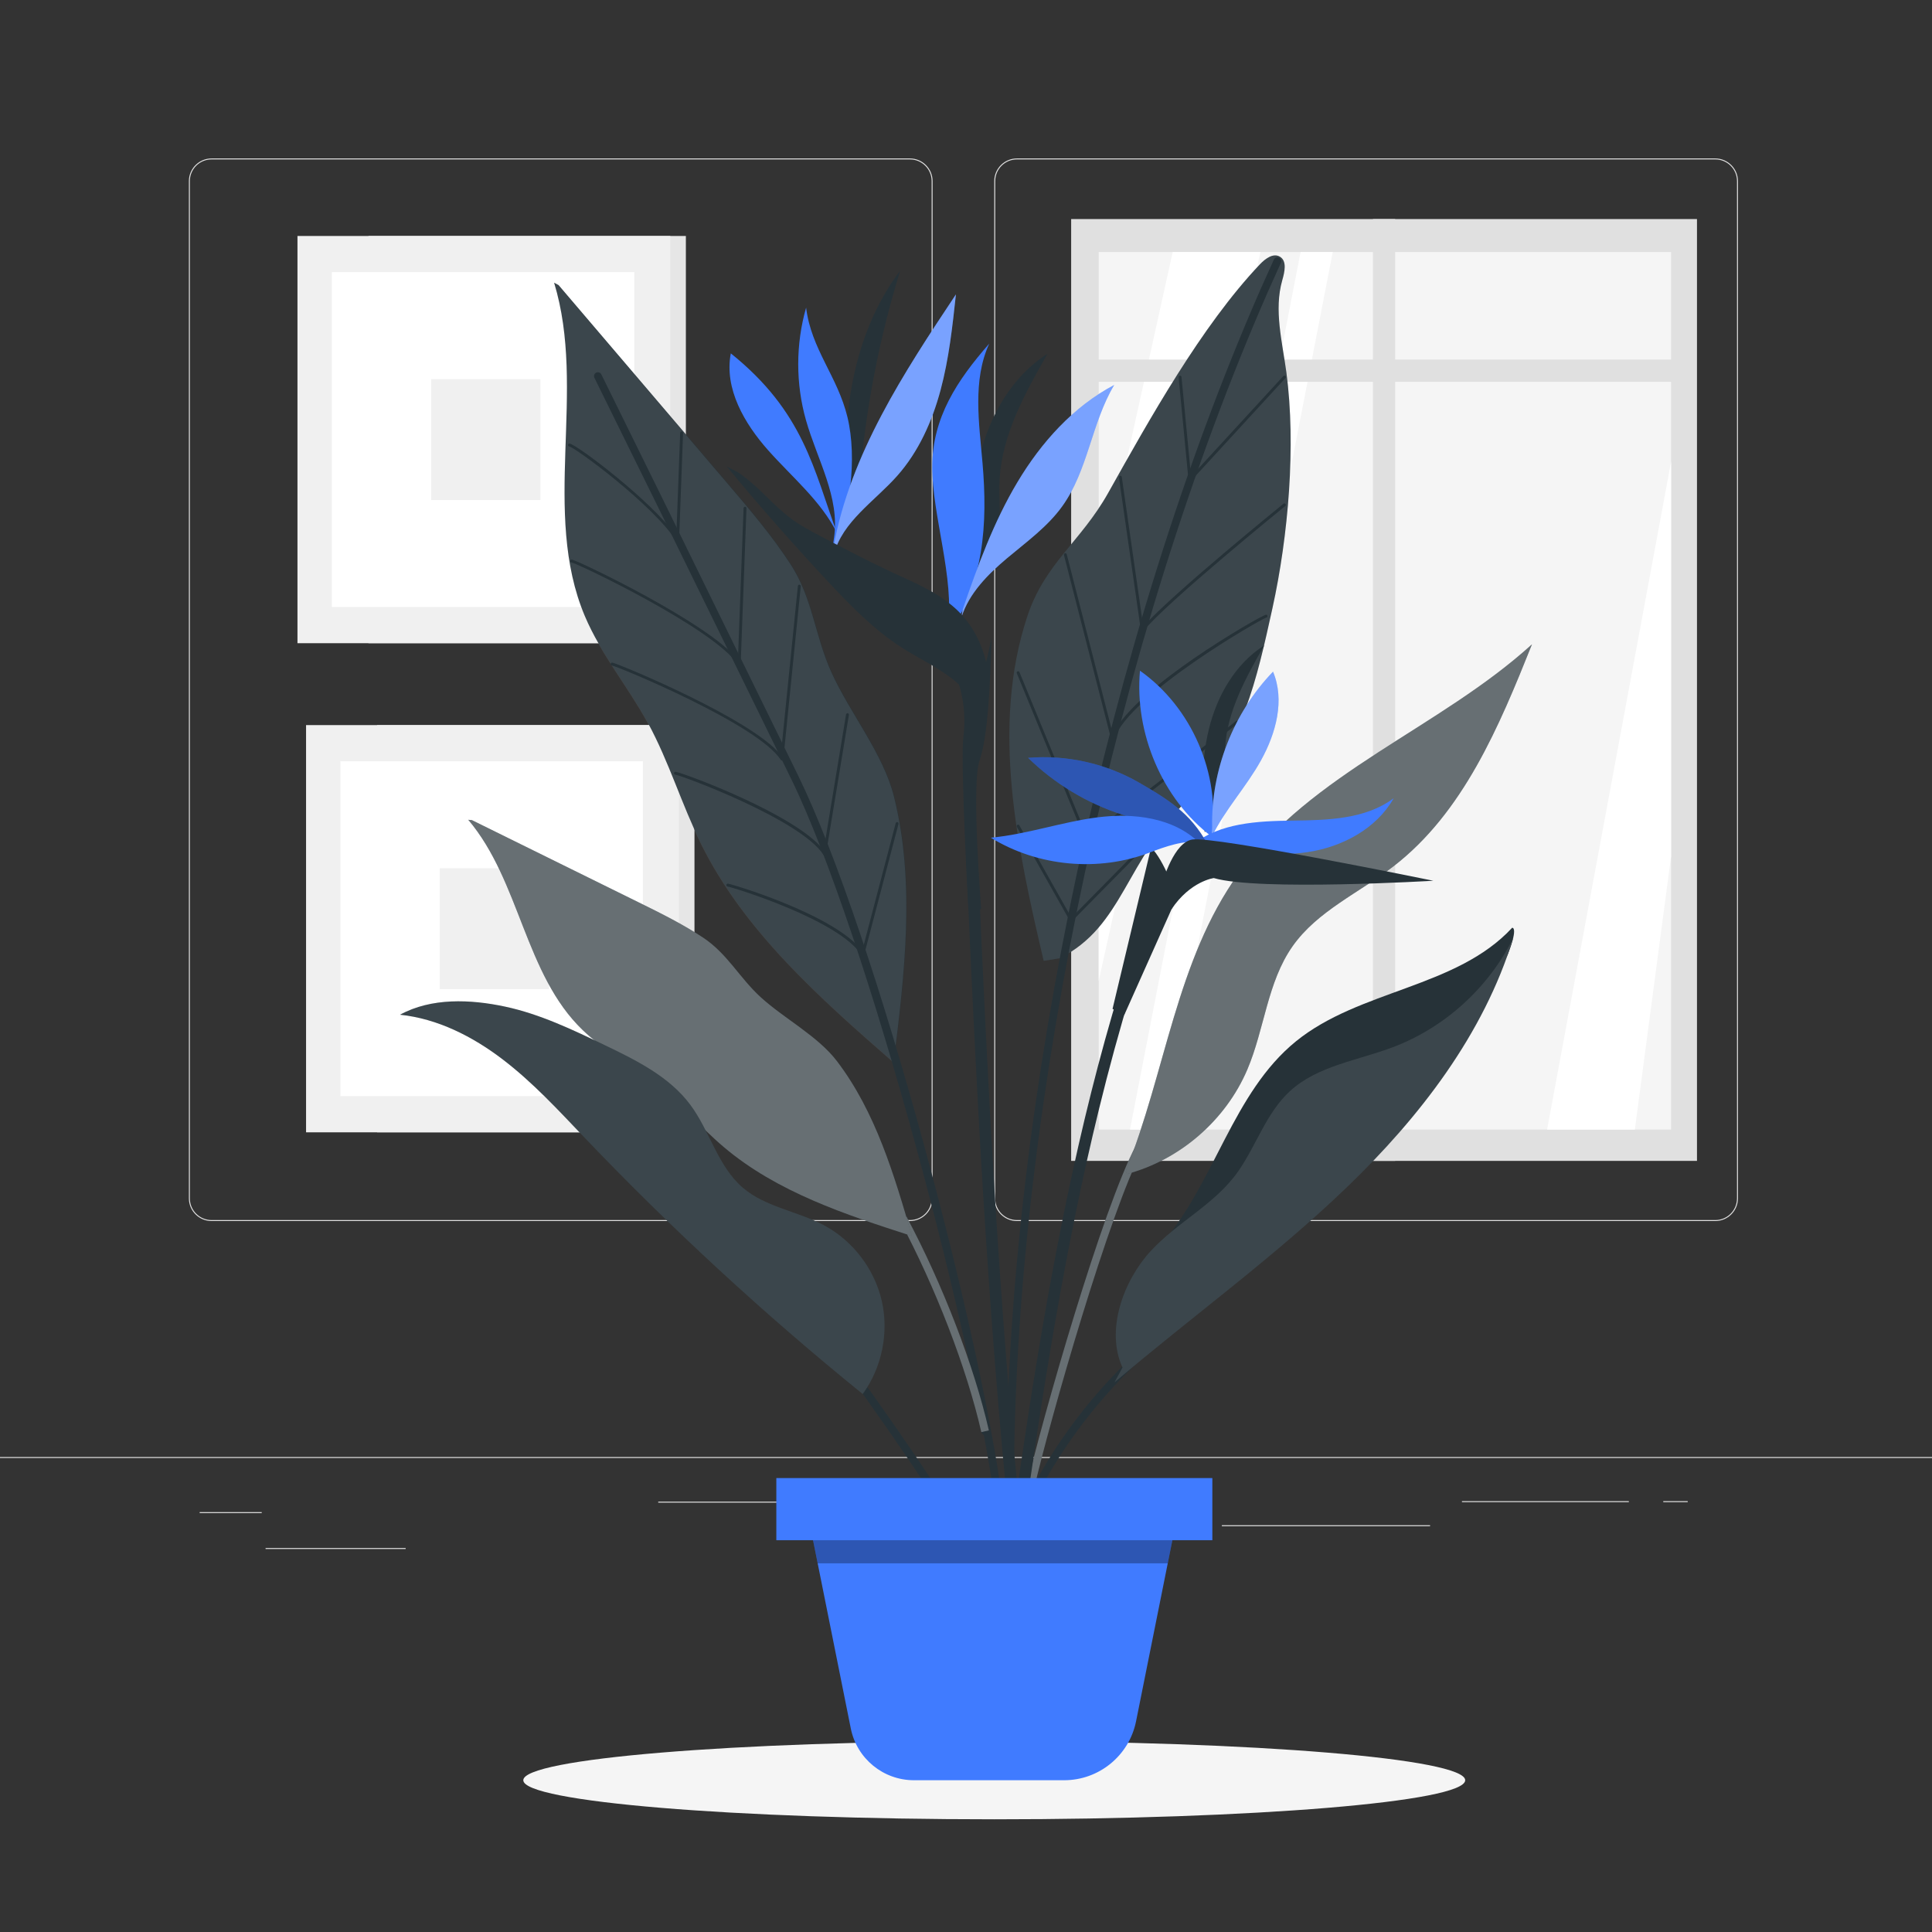 <?xml version="1.0" encoding="UTF-8"?>
<svg xmlns="http://www.w3.org/2000/svg" viewBox="0 0 500 500">
  <rect x="0" y="0" width="500" height="500" fill="#333333" stroke="none"/>
  <g id="freepik--background-complete--inject-105">
    <g>
      <rect x="277.214" y="56.692" width="161.963" height="243.742" style="fill:#e0e0e0;"></rect>
      <rect x="284.341" y="65.232" width="148.134" height="227.105" style="fill:#f5f5f5;"></rect>
      <polygon points="326.206 65.232 284.341 253.862 284.341 151.744 303.498 65.232 326.206 65.232" style="fill:#fff;"></polygon>
      <polygon points="344.917 65.232 300.765 292.337 292.438 292.337 336.59 65.232 344.917 65.232" style="fill:#fff;"></polygon>
      <polygon points="432.474 119.492 432.474 221.628 423.097 292.337 400.388 292.337 432.474 119.492" style="fill:#fff;"></polygon>
      <rect x="355.319" y="56.692" width="5.753" height="243.742" style="fill:#e0e0e0;"></rect>
      <rect x="280.026" y="93.058" width="156.044" height="5.753" style="fill:#e0e0e0;"></rect>
    </g>
    <g>
      <rect x="95.362" y="61.07" width="82.142" height="105.389" style="fill:#e6e6e6;"></rect>
      <rect x="76.984" y="61.07" width="96.489" height="105.389" style="fill:#f0f0f0;"></rect>
      <rect x="85.881" y="70.431" width="78.278" height="86.667" style="fill:#fff;"></rect>
      <rect x="111.593" y="98.122" width="28.256" height="31.285" style="fill:#f0f0f0;"></rect>
    </g>
    <g>
      <rect x="97.587" y="187.655" width="82.142" height="105.389" style="fill:#e6e6e6;"></rect>
      <rect x="79.209" y="187.655" width="96.489" height="105.389" style="fill:#f0f0f0;"></rect>
      <rect x="88.105" y="197.016" width="78.277" height="86.667" style="fill:#fff;"></rect>
      <rect x="113.818" y="224.707" width="28.256" height="31.285" style="fill:#f0f0f0;"></rect>
    </g>
    <g>
      <g>
        <g>
          <path d="M443.92,316.003h-180.746c-3.232,0-5.862-2.63-5.862-5.862V46.868c0-3.232,2.63-5.862,5.862-5.862h180.746c3.232,0,5.862,2.629,5.862,5.862V310.141c0,3.233-2.63,5.862-5.862,5.862ZM263.174,41.256c-3.095,0-5.612,2.518-5.612,5.612V310.141c0,3.095,2.518,5.612,5.612,5.612h180.746c3.095,0,5.612-2.517,5.612-5.612V46.868c0-3.094-2.518-5.612-5.612-5.612h-180.746Z" style="fill:#e0e0e0;"></path>
          <path d="M235.493,316.003H54.746c-3.232,0-5.862-2.63-5.862-5.862V46.868c0-3.232,2.629-5.862,5.862-5.862H235.493c3.232,0,5.862,2.629,5.862,5.862V310.141c0,3.233-2.63,5.862-5.862,5.862ZM54.746,41.256c-3.094,0-5.612,2.518-5.612,5.612V310.141c0,3.095,2.518,5.612,5.612,5.612H235.493c3.095,0,5.612-2.517,5.612-5.612V46.868c0-3.094-2.518-5.612-5.612-5.612H54.746Z" style="fill:#e0e0e0;"></path>
        </g>
        <rect x="0" y="377.073" width="500" height=".25" style="fill:#e0e0e0;"></rect>
      </g>
      <rect x="51.672" y="391.337" width="16.06" height=".25" style="fill:#e0e0e0;"></rect>
      <rect x="170.352" y="388.627" width="53.53" height=".25" style="fill:#e0e0e0;"></rect>
      <rect x="68.732" y="400.627" width="36.25" height=".25" style="fill:#e0e0e0;"></rect>
      <rect x="378.352" y="388.497" width="43.19" height=".25" style="fill:#e0e0e0;"></rect>
      <rect x="430.452" y="388.497" width="6.33" height=".25" style="fill:#e0e0e0;"></rect>
      <rect x="316.212" y="394.727" width="53.89" height=".25" style="fill:#e0e0e0;"></rect>
    </g>
  </g>
  <g id="freepik--Shadow--inject-105">
    <path d="M379.193,460.723c0,5.584-54.568,10.111-121.881,10.111s-121.882-4.527-121.882-10.111,54.568-10.111,121.882-10.111,121.881,4.527,121.881,10.111Z" style="fill:#f5f5f5;"></path>
  </g>
  <g id="freepik--Plant--inject-105">
    <g>
      <g>
        <path d="M143.401,73.161c8.485,27.811-3.353,59.467,7.947,86.258,4.17,9.887,11.206,18.271,16.342,27.693,5.463,10.021,8.715,21.099,13.792,31.321,11.254,22.654,30.783,39.902,49.834,56.542,2.853-22.895,5.674-46.41,.109-68.801-2.763-11.118-11.424-21.674-16.159-32.106-4.37-9.629-4.863-19.249-10.641-28.105-4.87-7.463-10.671-14.267-16.454-21.047-14.539-17.044-29.078-34.088-43.617-51.133" style="fill:#263238;"></path>
        <g style="opacity:.1;">
          <path d="M144.489,73.809c14.539,17.044,29.078,34.088,43.617,51.133,5.783,6.78,11.584,13.583,16.454,21.047,5.778,8.856,6.271,18.476,10.641,28.105,4.735,10.432,13.396,20.988,16.159,32.106,5.564,22.391,2.743,45.906-.109,68.801-19.051-16.64-38.58-33.888-49.834-56.542-5.078-10.222-8.33-21.3-13.792-31.321-5.136-9.421-12.172-17.806-16.342-27.693-11.3-26.791,.538-58.447-7.947-86.258" style="fill:#fff;"></path>
        </g>
        <path d="M259.079,394.522c-.503,0-.936-.378-.993-.89-4.848-43.527-33.818-152.254-53.418-192.23l-33.87-69.171-16.964-34.454c-.244-.496-.04-1.095,.455-1.339,.498-.245,1.095-.039,1.339,.455l16.965,34.456,33.871,69.172c20.071,40.936,48.637,148.234,53.611,192.89,.061,.549-.335,1.043-.884,1.104-.037,.004-.074,.006-.111,.006Z" style="fill:#263238;"></path>
        <path d="M191.313,172.23c-.125,0-.245-.063-.315-.172-5.955-9.263-41.476-26.228-43.098-26.498-.205-.034-.342-.228-.309-.432,.034-.205,.232-.344,.432-.309,1.589,.265,35.365,16.394,42.956,25.933l1.457-39.242c.007-.207,.191-.37,.388-.361,.207,.007,.369,.182,.361,.388l-1.497,40.331c-.006,.164-.118,.305-.275,.348-.033,.009-.066,.013-.099,.013Z" style="fill:#263238;"></path>
        <path d="M175.369,140.224c-.125,0-.245-.063-.315-.172-6.073-9.448-26.18-24.247-27.75-24.509-.205-.034-.342-.228-.309-.432,.034-.205,.233-.342,.432-.309,1.97,.329,21.033,14.698,27.61,23.892l.991-26.67c.007-.208,.193-.383,.388-.36,.207,.007,.369,.182,.361,.388l-1.033,27.812c-.006,.164-.118,.304-.275,.348-.033,.009-.066,.013-.099,.013Z" style="fill:#263238;"></path>
        <path d="M202.349,196.792c-.125,0-.246-.063-.315-.172-5.903-9.182-42.137-24.136-43.682-24.394-.205-.034-.342-.228-.309-.432,.034-.205,.231-.342,.432-.309,1.517,.253,36.127,14.555,43.601,23.913l4.416-43.746c.021-.207,.213-.354,.411-.335,.206,.021,.356,.205,.335,.411l-4.515,44.727c-.016,.159-.13,.29-.286,.327-.029,.007-.059,.01-.087,.01Z" style="fill:#263238;"></path>
        <path d="M213.385,221.353c-.126,0-.246-.063-.315-.172-5.764-8.966-36.184-20.345-38.317-20.701-.205-.034-.342-.228-.309-.432,.034-.205,.229-.343,.432-.309,2.167,.361,31.186,11.077,38.288,20.277l5.794-35.126c.034-.204,.229-.341,.431-.309,.205,.034,.343,.227,.309,.431l-5.943,36.026c-.025,.153-.142,.275-.294,.306-.025,.005-.051,.008-.076,.008Z" style="fill:#263238;"></path>
        <path d="M223.285,247.353c-.126,0-.246-.064-.315-.172-5.847-9.096-33.104-17.486-34.674-17.748-.205-.034-.342-.228-.309-.432,.034-.205,.231-.344,.432-.309,1.617,.27,27.791,8.207,34.709,17.406l8.68-33.07c.054-.201,.26-.318,.458-.268,.2,.053,.32,.258,.268,.458l-8.886,33.854c-.038,.144-.157,.252-.304,.275-.02,.003-.039,.004-.059,.004Z" style="fill:#263238;"></path>
      </g>
      <g>
        <path d="M254.939,371.406c-.456,0-.868-.313-.974-.777-3.757-16.467-11.848-37.468-21.115-54.806-.26-.487-.077-1.094,.411-1.354,.486-.261,1.093-.076,1.353,.41,9.345,17.484,17.506,38.676,21.3,55.304,.123,.539-.214,1.075-.752,1.197-.075,.018-.15,.025-.224,.025Z" style="fill:#263238;"></path>
        <path d="M253.966,370.629c-3.757-16.467-11.848-37.468-21.115-54.806l1.764-.943c9.345,17.484,17.506,38.676,21.3,55.304l-1.949,.445Z" style="fill:#fff; opacity:.3;"></path>
      </g>
      <g>
        <path d="M266.592,386.291c-.074,0-.148-.008-.224-.025-.538-.122-.875-.658-.752-1.197,4.08-17.885,19.806-72.596,28.344-88.57,.26-.486,.865-.669,1.354-.41,.486,.26,.671,.866,.41,1.354-8.461,15.831-24.095,70.263-28.158,88.072-.105,.463-.518,.777-.974,.777Z" style="fill:#263238;"></path>
        <path d="M267.565,385.514l-1.949-.445c4.08-17.885,19.806-72.596,28.344-88.57l1.764,.943c-8.461,15.831-24.095,70.263-28.158,88.072Z" style="fill:#fff; opacity:.3;"></path>
      </g>
      <g>
        <path d="M270.098,248.66c-6.869-29.339-13.682-60.475-4.249-89.093,4.564-13.846,13.816-19.284,20.949-31.999,10.656-18.997,24.121-43.203,39.274-59.171,1.37-1.444,3.422-2.978,5.143-1.978,1.921,1.116,1.242,3.977,.633,6.113-2.202,7.726,.013,15.913,1.072,23.877,2.515,18.918,.495,42.332-3.606,60.97-4.033,18.326-7.814,35.798-21.258,48.889-17.187,16.735-17.107,33.232-33.826,41.751" style="fill:#263238;"></path>
        <g style="opacity:.1;">
          <path d="M270.098,248.66c-6.869-29.339-13.682-60.475-4.249-89.093,4.564-13.846,13.816-19.284,20.949-31.999,10.656-18.997,24.121-43.203,39.274-59.171,1.37-1.444,3.422-2.978,5.143-1.978,1.921,1.116,1.242,3.977,.633,6.113-2.202,7.726,.013,15.913,1.072,23.877,2.515,18.918,.495,42.332-3.606,60.97-4.033,18.326-7.814,35.798-21.258,48.889-17.187,16.735-17.107,33.232-33.826,41.751" style="fill:#fff;"></path>
        </g>
        <path d="M261.428,381.948h-.006c-.553-.004-.997-.454-.994-1.006,.599-96.071,26.439-216.245,65.833-306.158l3.41-7.591c.226-.503,.815-.73,1.322-.502,.503,.226,.729,.818,.502,1.322l-3.406,7.583c-39.289,89.675-65.064,209.538-65.661,305.358-.004,.551-.45,.994-1,.994Z" style="fill:#263238;"></path>
        <path d="M295.623,163.42c-.033,0-.067-.004-.101-.014-.144-.04-.249-.161-.271-.308l-5.674-39.536c-.029-.205,.113-.395,.317-.424,.208-.036,.396,.113,.425,.318l5.556,38.714c7.328-8.31,35.989-31.561,36.285-31.801,.159-.131,.396-.106,.527,.056,.131,.161,.106,.397-.055,.527-.304,.246-30.456,24.707-36.721,32.331-.072,.088-.18,.137-.29,.137Z" style="fill:#263238;"></path>
        <path d="M287.925,191.558h-.017c-.165-.008-.306-.122-.347-.282l-12.217-47.649c-.052-.201,.069-.405,.271-.457,.201-.053,.404,.069,.456,.27l11.938,46.564c2.983-6.287,12.904-14.043,20.936-19.58,8.724-6.014,18.09-11.341,18.74-11.341h.008c.207,.019,.359,.2,.342,.407-.017,.18-.156,.319-.328,.339-1.594,.506-35.287,19.814-39.429,31.479-.054,.15-.195,.25-.354,.25Z" style="fill:#263238;"></path>
        <path d="M281.058,217.209c-.038,0-.076-.006-.113-.018-.106-.034-.191-.112-.233-.215l-17.568-42.742c-.079-.191,.013-.411,.204-.489,.191-.08,.411,.012,.489,.204l17.397,42.325c7.908-5.18,38.346-29.433,38.658-29.682,.161-.127,.397-.102,.526,.06,.129,.162,.103,.398-.06,.527-.316,.252-31.805,25.342-39.1,29.971-.061,.039-.131,.059-.201,.059Z" style="fill:#263238;"></path>
        <path d="M277.195,238.479c-.017,0-.033,0-.05-.003-.116-.016-.219-.085-.276-.188l-13.706-24.304c-.103-.18-.038-.409,.142-.511,.18-.103,.409-.038,.511,.143l13.463,23.871c6.347-6.416,19.307-19.611,19.307-19.611l.535,.525s-13.451,13.696-19.658,19.966c-.071,.072-.167,.111-.267,.111Z" style="fill:#263238;"></path>
        <path d="M307.954,124.564c-.04,0-.08-.006-.119-.02-.141-.047-.24-.172-.254-.319l-2.56-26.601c-.021-.207,.131-.39,.337-.409,.221-.025,.39,.131,.409,.337l2.479,25.764,23.874-25.982c.142-.151,.377-.161,.53-.022,.152,.14,.162,.377,.022,.53l-24.443,26.601c-.072,.079-.173,.121-.276,.121Z" style="fill:#263238;"></path>
      </g>
      <g>
        <path d="M121.189,212.163c13.438,15.871,14.611,40.014,29.61,54.419,5.535,5.316,12.528,8.835,18.566,13.572,6.422,5.039,11.691,11.397,17.917,16.676,13.798,11.7,31.505,17.509,48.725,23.054-4.599-15.847-9.395-32.093-19.382-45.229-4.959-6.523-13.633-11.008-19.693-16.523-5.594-5.09-8.637-11.27-14.937-15.454-5.309-3.526-11.044-6.355-16.76-9.174l-43.111-21.258" style="fill:#263238;"></path>
        <g style="opacity:.3;">
          <path d="M121.189,212.163c13.438,15.871,14.611,40.014,29.61,54.419,5.535,5.316,12.528,8.835,18.566,13.572,6.422,5.039,11.691,11.397,17.917,16.676,13.798,11.7,31.505,17.509,48.725,23.054-4.599-15.847-9.395-32.093-19.382-45.229-4.959-6.523-13.633-11.008-19.693-16.523-5.594-5.09-8.637-11.27-14.937-15.454-5.309-3.526-11.044-6.355-16.76-9.174l-43.111-21.258" style="fill:#fff;"></path>
        </g>
      </g>
      <g>
        <path d="M291.638,303.837c13.759-3.674,25.597-13.946,31.173-27.051,4.452-10.462,5.157-22.585,11.696-31.885,6.413-9.121,17.237-13.85,26.07-20.654,18.129-13.965,27.399-36.253,35.901-57.499-23.901,21.716-57.071,33.159-75.956,59.354-16.122,22.363-18.856,51.434-29.185,76.995" style="fill:#263238;"></path>
        <g style="opacity:.3;">
          <path d="M291.638,303.837c13.759-3.674,25.597-13.946,31.173-27.051,4.452-10.462,5.157-22.585,11.696-31.885,6.413-9.121,17.237-13.85,26.07-20.654,18.129-13.965,27.399-36.253,35.901-57.499-23.901,21.716-57.071,33.159-75.956,59.354-16.122,22.363-18.856,51.434-29.185,76.995" style="fill:#fff;"></path>
        </g>
      </g>
      <g>
        <g>
          <path d="M216.609,137.929c-4.171-8.314-11.602-14.416-17.782-21.368-6.18-6.952-11.44-15.973-9.695-25.11,18.899,15.16,21.444,30.094,27.477,46.478" style="fill:#407BFF;"></path>
          <path d="M253.48,149.868c3.409-2.998,4.819-7.705,5.166-12.232,.347-4.527-.204-9.082,.057-13.614,.67-11.674,6.604-22.305,12.393-32.464-9.19,5.841-14.987,16.017-17.545,26.601-2.557,10.584-2.197,21.645-1.312,32.498" style="fill:#263238;"></path>
          <path d="M219.255,128.848l3.271-4.82c1.519-18.302,5.027-36.439,10.442-53.987-12.39,16.439-15.391,38.291-13.714,58.808Z" style="fill:#263238;"></path>
          <path d="M245.263,162.358c1.877-12.501-4.049-28.997-4.001-41.638,.047-12.641,6.427-22.282,14.755-31.791-4.372,9.517-2.624,20.546-1.735,30.981,.656,7.696,.79,15.485-.471,23.105-1.261,7.62-3.97,15.094-8.596,21.279" style="fill:#407BFF;"></path>
          <path d="M248.813,159.776c1.975-6.24,6.824-11.119,11.835-15.329s10.434-8.103,14.256-13.417c6.671-9.274,7.584-21.594,13.45-31.398-10.599,5.602-18.909,14.88-25.054,25.173s-10.287,21.64-14.171,32.981" style="fill:#407BFF;"></path>
          <g style="opacity:.3;">
            <path d="M248.813,159.776c1.975-6.24,6.824-11.119,11.835-15.329s10.434-8.103,14.256-13.417c6.671-9.274,7.584-21.594,13.45-31.398-10.599,5.602-18.909,14.88-25.054,25.173s-10.287,21.64-14.171,32.981" style="fill:#fff;"></path>
          </g>
          <path d="M215.842,139.183c1.582-10.409-4.368-20.276-7.247-30.404-2.693-9.472-2.684-19.696,.026-29.163,1.332,10.815,8.153,17.78,10.707,28.372,2.554,10.593,.725,25.514-4.101,35.283" style="fill:#407BFF;"></path>
          <path d="M215.786,143.533c2.194-8.551,10.526-13.768,16.391-20.367,5.561-6.258,9.068-14.121,11.239-22.206,2.171-8.085,3.078-16.448,3.977-24.771-13.481,20.263-27.268,41.263-31.655,65.202" style="fill:#407BFF;"></path>
          <g style="opacity:.3;">
            <path d="M215.786,143.533c2.194-8.551,10.526-13.768,16.391-20.367,5.561-6.258,9.068-14.121,11.239-22.206,2.171-8.085,3.078-16.448,3.977-24.771-13.481,20.263-27.268,41.263-31.655,65.202" style="fill:#fff;"></path>
          </g>
        </g>
        <path d="M191.004,122.25c5.509,3.738,8.293,7.824,13.588,11.859,2.415,1.841,5.119,3.262,7.808,4.674,6.246,3.279,12.494,6.559,18.894,9.526,5.558,2.577,11.338,4.986,15.885,9.092,8.081,7.297,10.962,19.795,6.89,29.893-.714-4.864-4.109-8.956-8.026-11.926-3.917-2.97-8.417-5.065-12.561-7.708-7.19-4.586-13.211-10.759-19.038-16.986-9.089-9.713-17.882-19.704-26.362-29.953l2.922,1.529Z" style="fill:#263238;"></path>
        <path d="M248.167,177.146s2.137,5.77,1.152,13.615c-.809,6.45,1.284,44.409,1.284,44.409l3.328,.086s-2.596-32.288-.44-38.393c2.156-6.105,2.811-19.918,3.12-31.899,0,0-1.892,10.05-3.139,11.085-2.303,1.912-5.305,1.097-5.305,1.097Z" style="fill:#263238;"></path>
        <path d="M263.051,398.959c-.759,0-1.41-.574-1.49-1.346-6.21-60.054-9.163-121.256-11.443-173.908-.036-.828,.606-1.528,1.434-1.563,.822-.044,1.527,.606,1.563,1.434,2.278,52.608,5.228,113.758,11.43,173.729,.085,.824-.514,1.562-1.338,1.646-.053,.005-.104,.008-.156,.008Z" style="fill:#263238;"></path>
      </g>
      <path d="M262.209,399.184c-.122,0-.247-.022-.367-.07-.514-.202-.766-.783-.562-1.297,8.681-21.986,23.903-41.87,42.862-55.988,.444-.332,1.069-.239,1.399,.204s.238,1.07-.204,1.399c-18.665,13.899-33.651,33.475-42.198,55.119-.155,.394-.531,.633-.93,.633Z" style="fill:#263238;"></path>
      <g>
        <path d="M261.756,419.352c-.348,0-.686-.182-.87-.505-13.869-24.357-27.845-44.531-40.882-62.703-.322-.449-.219-1.073,.229-1.396,.45-.324,1.074-.22,1.396,.229,13.068,18.217,27.08,38.442,40.995,62.879,.273,.48,.105,1.091-.374,1.364-.156,.089-.326,.131-.494,.131Z" style="fill:#263238;"></path>
        <g>
          <path d="M103.522,262.61c9.725,1.009,18.786,5.622,26.56,11.551s14.432,13.169,21.182,20.242c22.553,23.628,46.619,45.811,72.004,66.367,4.972-6.836,6.819-15.856,4.935-24.097s-7.468-15.561-14.918-19.557c-6.857-3.678-15.181-4.693-21.078-9.769-6.452-5.553-8.486-14.643-13.582-21.462-5.445-7.287-13.97-11.488-22.169-15.427-8.307-3.991-16.712-8.017-25.725-9.944-9.013-1.927-19.126-2.331-27.209,2.096" style="fill:#263238;"></path>
          <g style="opacity:.1;">
            <path d="M103.522,262.61c9.725,1.009,18.786,5.622,26.56,11.551s14.432,13.169,21.182,20.242c22.553,23.628,46.619,45.811,72.004,66.367,4.972-6.836,6.819-15.856,4.935-24.097s-7.468-15.561-14.918-19.557c-6.857-3.678-15.181-4.693-21.078-9.769-6.452-5.553-8.486-14.643-13.582-21.462-5.445-7.287-13.97-11.488-22.169-15.427-8.307-3.991-16.712-8.017-25.725-9.944-9.013-1.927-19.126-2.331-27.209,2.096" style="fill:#fff;"></path>
          </g>
        </g>
      </g>
      <g>
        <path d="M300.616,321.932c13.796-15.946,18.388-39.109,34.746-52.414,16.487-13.41,41.557-13.812,55.984-29.416,0,0,1.657-.293-1.053,6.69-2.71,6.983-62.26,66.096-62.26,66.096l-27.417,9.045Z" style="fill:#263238;"></path>
        <path d="M290.504,353.909c-4.418-9.545,.146-22.375,7.272-30.112,7.126-7.737,16.864-12.201,22.816-20.873,4.614-6.723,7.2-14.95,13.187-20.486,7.171-6.63,17.578-7.972,26.712-11.428,13.431-5.081,24.799-15.408,31.143-28.292-7.676,25.016-24.252,46.445-43.109,64.586-18.857,18.142-40.176,33.502-60.105,50.458" style="fill:#263238;"></path>
        <g style="opacity:.1;">
          <path d="M290.504,353.909c-4.418-9.545,.146-22.375,7.272-30.112,7.126-7.737,16.864-12.201,22.816-20.873,4.614-6.723,7.2-14.95,13.187-20.486,7.171-6.63,17.578-7.972,26.712-11.428,13.431-5.081,24.799-15.408,31.143-28.292-7.676,25.016-24.252,46.445-43.109,64.586-18.857,18.142-40.176,33.502-60.105,50.458" style="fill:#fff;"></path>
        </g>
      </g>
      <g>
        <path d="M297.897,219.354l-9.972,41.745,3.015,1.623,13.683-30.613s-3.479-9.74-6.726-12.755Z" style="fill:#263238;"></path>
        <path d="M312.782,214.694c2.787-2.45,3.939-6.299,4.223-9.999,.284-3.7-.166-7.424,.046-11.129,.548-9.543,5.399-18.234,10.132-26.539-7.513,4.775-12.252,13.094-14.343,21.747s-1.796,17.695-1.072,26.567" style="fill:#263238;"></path>
        <path d="M295.023,173.577c-1.436,16.083,5.706,33.208,18.58,42.953,2.284-16.249-5.174-33.491-18.58-42.953Z" style="fill:#407BFF;"></path>
        <g>
          <path d="M329.456,173.833c-10.26,10.648-16.06,25.466-15.755,40.249l-.087,2.449c3.515-7.178,8.848-12.767,12.727-19.755,3.88-6.988,6.218-15.577,3.115-22.943Z" style="fill:#407BFF;"></path>
          <g style="opacity:.3;">
            <path d="M329.456,173.833c-10.26,10.648-16.06,25.466-15.755,40.249l-.087,2.449c3.515-7.178,8.848-12.767,12.727-19.755,3.88-6.988,6.218-15.577,3.115-22.943Z" style="fill:#fff;"></path>
          </g>
        </g>
        <path d="M334.53,212.372c-9.089,.108-18.925,.571-25.971,6.313l2.87-.731c8.793,2.281,17.955,3.918,26.94,2.583,8.985-1.334,17.842-6.048,22.316-13.953-7.278,5.445-17.066,5.68-26.155,5.788Z" style="fill:#407BFF;"></path>
        <g>
          <path d="M294.711,202.493c-8.61-4.944-18.742-7.195-28.635-6.362,6.866,6.718,15.318,11.805,24.468,14.728,7.918,2.529,16.769,3.689,22.834,9.374-4.268-8.965-10.057-12.796-18.667-17.74Z" style="fill:#407BFF;"></path>
          <g style="opacity:.3;">
            <path d="M294.711,202.493c-8.61-4.944-18.742-7.195-28.635-6.362,6.866,6.718,15.318,11.805,24.468,14.728,7.918,2.529,16.769,3.689,22.834,9.374-4.268-8.965-10.057-12.796-18.667-17.74Z"></path>
          </g>
          <path d="M284.032,211.533c-9.295,1.191-18.266,4.392-27.595,5.265,12.166,7.488,27.856,8.939,41.189,3.811,3.469-1.334,9.143-3.408,12.744-2.488-6.687-6.564-17.043-7.779-26.337-6.588Z" style="fill:#407BFF;"></path>
        </g>
        <path d="M299.752,232.342s.125-.585,.372-1.525c.969-3.682,3.822-12.81,8.44-13.549,5.798-.928,62.385,10.668,62.385,10.668,0,0-45.235,2.701-56.819-.696,0,0-6.093,.801-10.931,8.054l-3.447-2.952Z" style="fill:#263238;"></path>
        <path d="M289.891,255.686c-5.467,17.884-9.926,36.063-13.751,54.364-3.868,18.508-7.089,37.147-9.978,55.831-1.605,10.38-3.106,20.776-4.556,31.178-.263,1.888,2.627,2.704,2.893,.798,2.586-18.545,5.334-37.069,8.54-55.518,3.235-18.614,6.93-37.157,11.429-55.51,2.498-10.188,5.249-20.314,8.316-30.346,.566-1.85-2.329-2.641-2.893-.798h0Z" style="fill:#263238;"></path>
      </g>
      <rect x="200.914" y="382.524" width="112.84" height="16.085" style="fill:#407BFF;"></rect>
      <path d="M262.209,390.567h-53.409l11.387,56.769c1.562,7.785,8.399,13.387,16.339,13.387h38.865c9.049,0,16.842-6.385,18.622-15.258l11.012-54.898h-42.816Z" style="fill:#407BFF;"></path>
      <polygon points="210.413 398.609 303.412 398.609 302.213 404.586 211.612 404.586 210.413 398.609" style="opacity:.3;"></polygon>
    </g>
  </g>
</svg>
